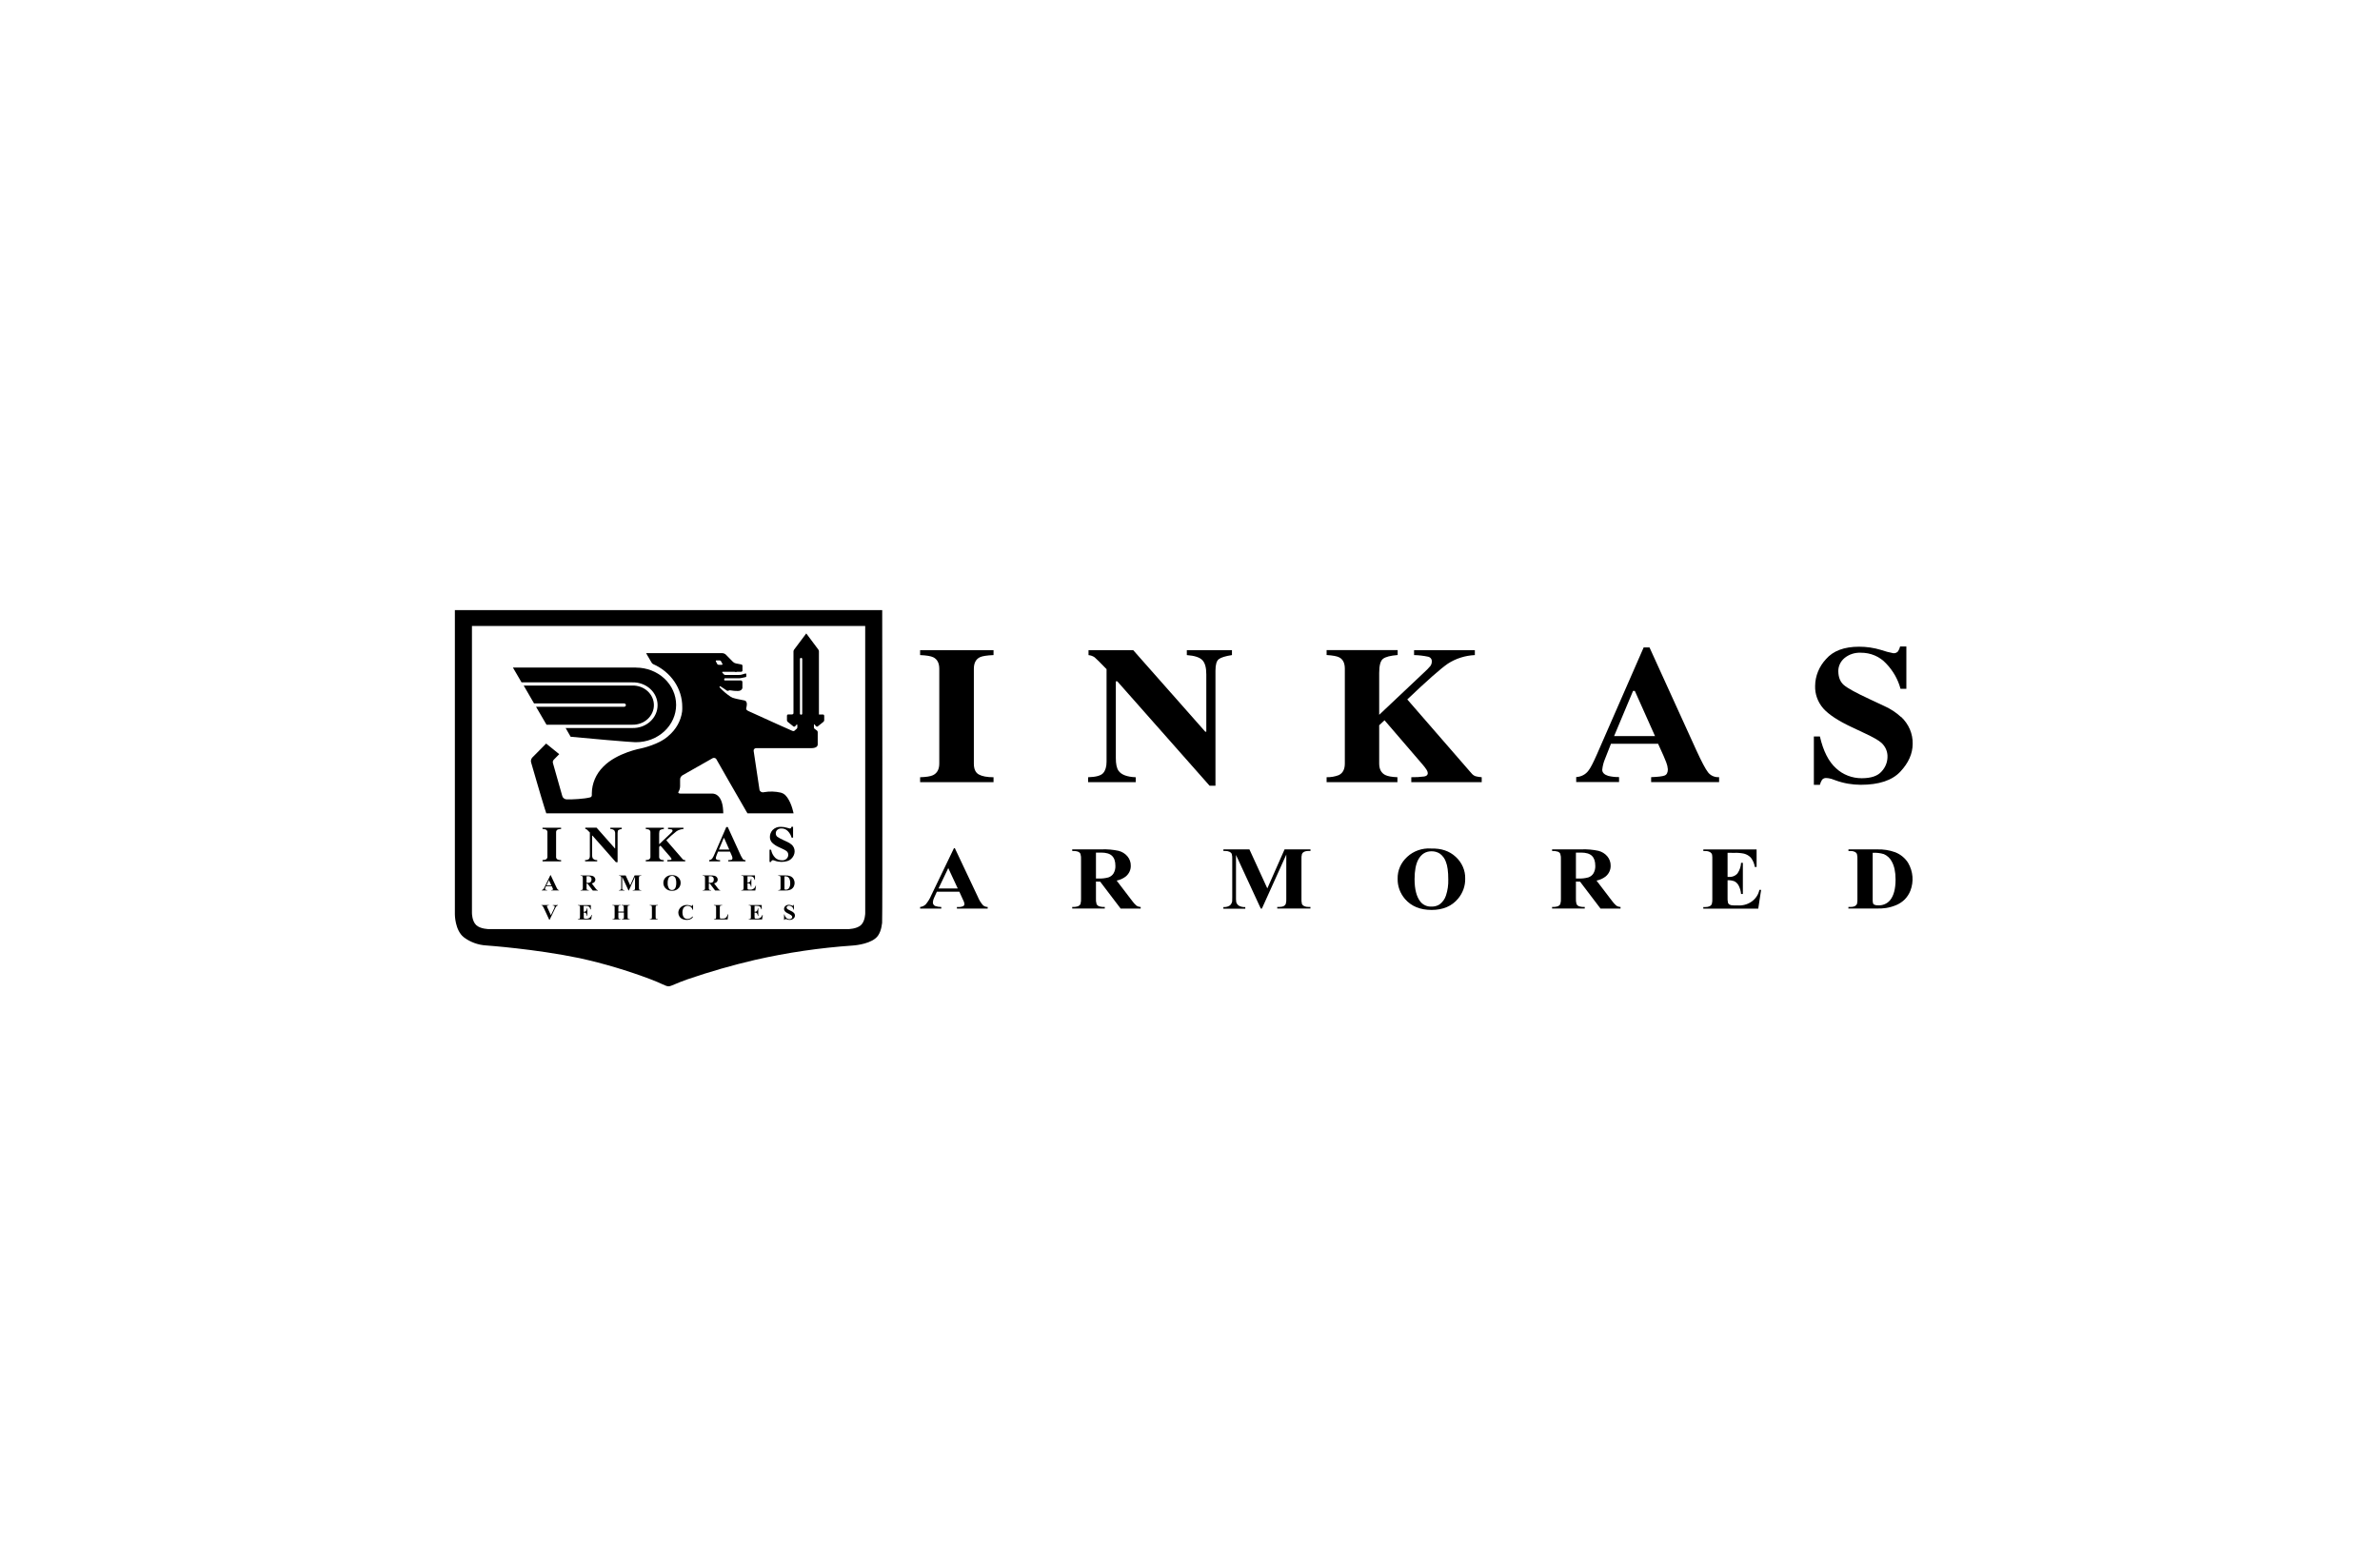 <svg width="316" height="208" viewBox="0 0 316 208" fill="none" xmlns="http://www.w3.org/2000/svg">
<g filter="url(#filter0_d_1366_21701)">
<rect x="9" y="8" width="296" height="188" rx="19.866" fill="white"/>
<g clip-path="url(#clip0_1366_21701)">
<path d="M113.879 119.243C113.879 119.243 113.879 120.309 113.307 120.831C112.735 121.353 111.608 121.361 111.608 121.361H63.931C63.931 121.361 62.801 121.361 62.232 120.831C61.663 120.302 61.663 119.241 61.663 119.241V81.114H113.876L113.879 119.243ZM116.121 79.006H59.395V119.414C59.395 119.414 59.395 121.5 60.574 122.436C61.423 123.084 62.47 123.467 63.566 123.531C63.566 123.531 70.032 123.983 75.954 125.215C79.154 125.921 82.29 126.854 85.337 128.004C86.829 128.558 87.378 128.955 87.758 128.955C88.138 128.955 88.684 128.577 90.295 128.021C93.24 127.01 96.242 126.148 99.287 125.439C103.534 124.476 107.859 123.841 112.218 123.541C112.218 123.541 114.173 123.432 115.205 122.614C115.844 122.133 116.043 121.214 116.121 120.526C116.188 119.915 116.134 79.016 116.134 79.016" fill="black"/>
<path d="M71.035 108.069C71.186 108.066 71.337 108.091 71.478 108.141C71.548 108.181 71.605 108.239 71.641 108.308C71.677 108.377 71.692 108.454 71.682 108.531V111.722C71.692 111.8 71.676 111.879 71.638 111.95C71.6 112.02 71.541 112.079 71.467 112.119C71.33 112.168 71.183 112.191 71.035 112.186V112.364H73.5V112.198C73.328 112.208 73.156 112.176 73.001 112.104C72.941 112.061 72.894 112.004 72.865 111.939C72.836 111.874 72.826 111.803 72.835 111.734V108.531C72.825 108.454 72.84 108.376 72.876 108.306C72.913 108.236 72.971 108.178 73.042 108.139C73.189 108.089 73.344 108.065 73.5 108.069V107.9H71.025L71.035 108.069Z" fill="black"/>
<path d="M80.03 108.068C80.219 108.065 80.403 108.125 80.548 108.239C80.648 108.381 80.694 108.551 80.677 108.72V110.645H80.643L78.21 107.893H76.71V108.061C76.785 108.067 76.857 108.093 76.917 108.136C76.968 108.177 77.1 108.309 77.317 108.533V111.661C77.327 111.797 77.287 111.933 77.204 112.046C77.132 112.1 77.049 112.14 76.96 112.164C76.871 112.188 76.778 112.195 76.686 112.185V112.363H78.292V112.197C78.183 112.207 78.074 112.191 77.972 112.153C77.871 112.114 77.781 112.054 77.71 111.976C77.639 111.844 77.607 111.695 77.62 111.548V108.951H77.669L80.773 112.474H81V108.593C81 108.391 81.036 108.263 81.111 108.205C81.246 108.128 81.398 108.081 81.556 108.068V107.9H80.035L80.03 108.068Z" fill="black"/>
<path d="M89.625 112.053L87.466 109.565C87.895 109.138 88.352 108.736 88.834 108.361C89.102 108.188 89.418 108.088 89.744 108.073V107.904H87.696V108.073C87.855 108.076 88.014 108.094 88.169 108.128C88.207 108.136 88.241 108.157 88.263 108.186C88.286 108.215 88.297 108.251 88.293 108.287C88.294 108.342 88.277 108.395 88.244 108.441C88.182 108.515 88.113 108.585 88.04 108.65L86.517 110.094V108.682C86.517 108.441 86.558 108.275 86.643 108.2C86.793 108.116 86.965 108.072 87.14 108.073V107.904H84.743V108.073C84.89 108.072 85.036 108.099 85.172 108.152C85.238 108.194 85.29 108.251 85.323 108.319C85.356 108.387 85.368 108.461 85.358 108.535V111.725C85.368 111.802 85.355 111.88 85.319 111.95C85.282 112.019 85.225 112.078 85.154 112.118C85.024 112.168 84.884 112.193 84.743 112.19V112.365H87.132V112.199C86.991 112.201 86.851 112.176 86.721 112.125C86.65 112.085 86.593 112.027 86.557 111.958C86.521 111.889 86.507 111.811 86.517 111.735V110.44L86.695 110.274L87.988 111.769C88.038 111.825 88.083 111.886 88.123 111.949C88.144 111.981 88.158 112.017 88.162 112.055C88.162 112.115 88.12 112.154 88.043 112.168C87.897 112.188 87.75 112.196 87.603 112.195V112.365H89.98V112.199C89.909 112.195 89.839 112.184 89.77 112.166C89.715 112.145 89.668 112.11 89.633 112.065" fill="black"/>
<path d="M97.606 112.023C97.45 111.785 97.317 111.534 97.211 111.273L95.63 107.812H95.431L93.859 111.422C93.784 111.615 93.688 111.801 93.572 111.975C93.525 112.038 93.464 112.09 93.393 112.128C93.322 112.165 93.242 112.187 93.161 112.192V112.365H94.606V112.199C94.484 112.202 94.362 112.189 94.244 112.161C94.107 112.117 94.04 112.047 94.04 111.954C94.052 111.827 94.083 111.702 94.133 111.583C94.164 111.506 94.229 111.342 94.335 111.073H95.923L96.104 111.472C96.143 111.559 96.174 111.634 96.197 111.696C96.227 111.774 96.246 111.855 96.251 111.937C96.251 112.05 96.215 112.12 96.142 112.149C95.994 112.187 95.841 112.206 95.687 112.204V112.365H97.981V112.199C97.909 112.205 97.836 112.192 97.77 112.164C97.705 112.135 97.648 112.091 97.606 112.035M94.449 110.801L95.087 109.275H95.147L95.827 110.801H94.449Z" fill="black"/>
<path d="M104.115 110.156C103.952 110.007 103.763 109.884 103.557 109.792L103.04 109.552C102.742 109.426 102.459 109.271 102.196 109.09C102.13 109.03 102.078 108.957 102.045 108.876C102.012 108.795 101.998 108.709 102.005 108.623C102.003 108.54 102.021 108.457 102.056 108.381C102.091 108.305 102.143 108.236 102.209 108.18C102.362 108.053 102.561 107.988 102.765 107.997C102.927 107.996 103.086 108.027 103.233 108.09C103.379 108.152 103.509 108.244 103.614 108.358C103.851 108.602 104.019 108.897 104.103 109.217H104.299V107.773H104.09C104.077 107.832 104.052 107.887 104.017 107.937C103.999 107.96 103.975 107.977 103.947 107.988C103.92 107.999 103.889 108.003 103.859 108C103.72 107.974 103.582 107.937 103.448 107.891C103.209 107.819 102.958 107.782 102.706 107.783C102.497 107.768 102.288 107.797 102.094 107.869C101.9 107.942 101.726 108.055 101.586 108.199C101.354 108.451 101.225 108.77 101.222 109.102C101.212 109.378 101.309 109.649 101.496 109.864C101.764 110.128 102.086 110.341 102.442 110.49L102.895 110.702C103.095 110.785 103.282 110.892 103.453 111.019C103.522 111.082 103.575 111.157 103.611 111.24C103.646 111.323 103.663 111.412 103.66 111.501C103.661 111.603 103.638 111.705 103.594 111.799C103.549 111.893 103.483 111.977 103.4 112.045C103.318 112.114 103.221 112.165 103.115 112.195C103.01 112.226 102.898 112.235 102.789 112.223C102.628 112.222 102.469 112.193 102.321 112.135C102.173 112.078 102.038 111.994 101.925 111.888C101.633 111.587 101.444 111.213 101.379 110.813H101.172V112.444H101.377C101.391 112.385 101.415 112.328 101.449 112.276C101.465 112.254 101.488 112.237 101.514 112.226C101.54 112.216 101.568 112.212 101.597 112.215C101.621 112.212 101.647 112.212 101.671 112.215L101.765 112.235L101.899 112.283C102.037 112.334 102.18 112.373 102.326 112.398C102.467 112.422 102.609 112.434 102.753 112.434C103.366 112.434 103.812 112.287 104.09 111.992C104.349 111.738 104.498 111.403 104.506 111.053C104.51 110.885 104.477 110.719 104.411 110.563C104.344 110.407 104.245 110.265 104.118 110.146" fill="black"/>
<path d="M121.167 84.977C122.002 85.013 122.584 85.107 122.91 85.266C123.444 85.526 123.711 86.038 123.711 86.801V99.371C123.711 100.139 123.432 100.659 122.868 100.928C122.524 101.089 121.955 101.169 121.167 101.195V101.852H130.914V101.195C130.045 101.195 129.391 101.07 128.956 100.827C128.522 100.584 128.302 100.105 128.302 99.383V86.801C128.302 86.028 128.574 85.512 129.119 85.254C129.445 85.105 130.045 85.013 130.914 84.977V84.32H121.167V84.977Z" fill="black"/>
<path d="M156.579 84.977C157.614 85.054 158.294 85.28 158.648 85.656C159.002 86.031 159.165 86.659 159.165 87.535V95.153H159.031L149.462 84.325H143.526V84.982C143.824 85.007 144.107 85.111 144.344 85.28C144.542 85.441 145.068 85.962 145.921 86.844V99.131C145.921 99.796 145.771 100.301 145.471 100.644C145.171 100.984 144.507 101.169 143.472 101.195V101.852H149.793V101.195C148.639 101.152 147.877 100.863 147.507 100.329C147.269 99.997 147.152 99.434 147.152 98.645V88.459H147.344L159.605 102.326H160.381V87.042C160.381 86.252 160.528 85.745 160.823 85.519C161.118 85.292 161.701 85.112 162.571 84.977V84.32H156.579V84.977Z" fill="black"/>
<path d="M194.356 100.656L185.85 90.865C188.491 88.351 190.286 86.769 191.234 86.117C192.291 85.432 193.534 85.036 194.821 84.977V84.32H186.75V84.977C187.377 84.99 188.002 85.062 188.614 85.193C188.764 85.226 188.895 85.308 188.985 85.424C189.075 85.54 189.117 85.681 189.103 85.824C189.11 86.036 189.046 86.246 188.919 86.423C188.672 86.718 188.402 86.995 188.11 87.253L182.12 92.905V87.34C182.12 86.356 182.288 85.735 182.625 85.475C182.961 85.212 183.61 85.046 184.572 84.969V84.312H175.138V84.969C175.957 85.019 176.518 85.124 176.821 85.285C177.313 85.544 177.558 86.047 177.558 86.793V99.371C177.558 100.129 177.3 100.646 176.751 100.916C176.24 101.112 175.69 101.206 175.138 101.192V101.852H184.541V101.192C183.765 101.161 183.248 101.062 182.927 100.901C182.379 100.624 182.12 100.114 182.12 99.371V94.294L182.829 93.632L187.893 99.522C188.09 99.743 188.267 99.978 188.423 100.225C188.507 100.354 188.558 100.499 188.573 100.649C188.573 100.889 188.418 101.034 188.11 101.094C187.538 101.169 186.96 101.202 186.382 101.192V101.852H195.732V101.192C195.452 101.176 195.176 101.132 194.907 101.06C194.69 100.979 194.503 100.841 194.369 100.663" fill="black"/>
<path d="M225.781 100.542C225.436 100.101 224.915 99.116 224.216 97.588L218.009 83.961H217.234L211.027 98.158C210.537 99.281 210.161 100.003 209.899 100.323C209.717 100.571 209.476 100.777 209.195 100.924C208.913 101.071 208.6 101.156 208.277 101.173V101.83H213.967V101.173C213.485 101.182 213.004 101.13 212.537 101.019C212.004 100.85 211.735 100.581 211.735 100.208C211.782 99.713 211.906 99.227 212.102 98.764C212.221 98.451 212.485 97.782 212.894 96.75H219.15L219.861 98.321C220.014 98.668 220.135 98.964 220.228 99.209C220.348 99.506 220.421 99.817 220.446 100.133C220.446 100.578 220.303 100.855 220.016 100.968C219.729 101.081 219.134 101.149 218.227 101.185V101.842H227.25V101.185C226.966 101.205 226.682 101.156 226.424 101.044C226.167 100.931 225.945 100.758 225.781 100.542ZM213.31 95.73L215.827 89.729H216.059L218.741 95.73H213.31Z" fill="black"/>
<path d="M251.403 93.197C250.762 92.606 250.02 92.118 249.207 91.753L247.151 90.79C245.427 89.988 244.32 89.38 243.83 88.966C243.341 88.553 243.09 87.94 243.078 87.128C243.072 86.801 243.141 86.477 243.28 86.177C243.419 85.877 243.624 85.607 243.882 85.386C244.178 85.138 244.523 84.946 244.899 84.822C245.274 84.698 245.672 84.645 246.07 84.664C246.706 84.659 247.335 84.783 247.913 85.028C248.491 85.274 249.004 85.634 249.417 86.084C250.344 87.044 251.003 88.2 251.338 89.453H252.114V83.834H251.284C251.229 84.064 251.134 84.285 251.002 84.486C250.928 84.573 250.831 84.64 250.721 84.682C250.611 84.724 250.492 84.74 250.374 84.727C249.825 84.624 249.286 84.48 248.762 84.298C247.818 84.01 246.831 83.863 245.837 83.865C243.856 83.865 242.391 84.415 241.441 85.513C240.524 86.501 240.014 87.758 240 89.063C239.963 90.153 240.349 91.219 241.086 92.066C241.811 92.876 243.054 93.695 244.816 94.522L246.592 95.36C247.694 95.875 248.427 96.293 248.791 96.616C249.063 96.862 249.276 97.158 249.417 97.486C249.557 97.813 249.623 98.165 249.608 98.517C249.598 99.217 249.323 99.892 248.832 100.423C248.315 101.026 247.432 101.327 246.184 101.327C245.551 101.328 244.925 101.212 244.341 100.985C243.758 100.759 243.228 100.427 242.783 100.009C241.795 99.13 241.079 97.721 240.634 95.783H239.832V102.203H240.634C240.691 101.97 240.786 101.746 240.916 101.539C240.983 101.454 241.072 101.388 241.176 101.345C241.279 101.303 241.393 101.287 241.505 101.299C241.604 101.301 241.703 101.312 241.8 101.33C241.914 101.351 242.036 101.378 242.162 101.412L242.695 101.602C243.238 101.803 243.801 101.953 244.376 102.052C244.931 102.148 245.493 102.197 246.057 102.198C248.471 102.198 250.223 101.618 251.312 100.456C252.402 99.295 252.949 98.061 252.952 96.756C252.966 96.096 252.838 95.44 252.576 94.827C252.313 94.215 251.921 93.657 251.424 93.187" fill="black"/>
<path d="M96.887 87.016C96.887 87.064 96.867 87.109 96.831 87.142C96.796 87.176 96.747 87.195 96.696 87.195C96.645 87.195 96.596 87.176 96.56 87.142C96.523 87.109 96.503 87.064 96.502 87.016C96.503 86.969 96.523 86.923 96.56 86.889C96.596 86.856 96.645 86.837 96.696 86.836C96.747 86.837 96.796 86.856 96.832 86.89C96.867 86.923 96.887 86.969 96.887 87.016Z" fill="black"/>
<path d="M82.937 89.021H68.532L69.908 91.396H81.836C81.869 91.392 81.903 91.396 81.935 91.406C81.967 91.415 81.996 91.431 82.022 91.452C82.046 91.473 82.067 91.499 82.08 91.527C82.094 91.556 82.101 91.587 82.101 91.618C82.101 91.65 82.094 91.681 82.08 91.709C82.067 91.738 82.046 91.763 82.022 91.784C81.996 91.805 81.967 91.821 81.935 91.831C81.903 91.841 81.869 91.844 81.836 91.841H70.172L71.561 94.221H82.94C83.314 94.231 83.687 94.172 84.036 94.046C84.385 93.92 84.703 93.73 84.971 93.488C85.24 93.245 85.454 92.955 85.6 92.634C85.745 92.314 85.821 91.969 85.821 91.621C85.821 91.272 85.745 90.928 85.6 90.607C85.454 90.286 85.24 89.996 84.971 89.754C84.703 89.511 84.385 89.321 84.036 89.195C83.687 89.07 83.314 89.01 82.94 89.021" fill="black"/>
<path d="M83.446 86.633H82.719H82.696H67.101L68.247 88.599H82.502H82.96C83.395 88.587 83.829 88.657 84.235 88.804C84.641 88.952 85.011 89.173 85.323 89.456C85.636 89.738 85.884 90.076 86.053 90.449C86.223 90.823 86.31 91.224 86.31 91.629C86.31 92.035 86.223 92.436 86.053 92.809C85.884 93.183 85.636 93.521 85.323 93.803C85.011 94.086 84.641 94.307 84.235 94.454C83.829 94.602 83.395 94.671 82.96 94.66H74.1L74.769 95.822H74.793C82.944 96.585 83.449 96.544 83.449 96.544C84.86 96.544 86.214 96.022 87.212 95.094C88.21 94.165 88.771 92.906 88.771 91.592C88.771 90.279 88.21 89.019 87.212 88.091C86.214 87.162 84.86 86.64 83.449 86.64" fill="black"/>
<path d="M108.434 93.05C108.434 92.858 108.271 92.867 108.271 92.867H107.77H107.731V84.489C107.735 84.403 107.707 84.318 107.653 84.248L106.497 82.698L106.05 82.102L105.416 82.946L104.439 84.248C104.387 84.315 104.358 84.394 104.353 84.477V92.658C104.356 92.684 104.353 92.71 104.344 92.734C104.336 92.759 104.321 92.781 104.302 92.8C104.283 92.819 104.259 92.834 104.233 92.843C104.207 92.853 104.179 92.857 104.152 92.855H103.65C103.65 92.855 103.487 92.855 103.487 93.04V93.644C103.491 93.689 103.505 93.731 103.527 93.77C103.55 93.809 103.581 93.843 103.619 93.871L104.351 94.455C104.351 94.455 104.498 94.58 104.669 94.32C104.84 94.061 104.863 94.272 104.863 94.272V94.566C104.868 94.601 104.863 94.636 104.849 94.669C104.835 94.702 104.812 94.731 104.783 94.754C104.687 94.838 104.524 94.973 104.462 95.038C104.4 95.103 104.203 95.038 104.203 95.038L102.046 94.078C102.046 94.078 98.633 92.542 98.335 92.393C98.038 92.244 98.077 92.112 98.077 92.044C98.118 91.885 98.139 91.751 98.139 91.751C98.209 91.363 98.118 91.171 98.007 91.077C97.961 91.041 97.907 91.015 97.849 91.002C97.756 90.976 96.988 90.829 96.91 90.812C96.693 90.767 96.479 90.71 96.269 90.641C96.168 90.601 96.073 90.55 95.984 90.49C95.473 90.151 95.007 89.756 94.598 89.313C94.598 89.313 94.487 89.2 94.554 89.135C94.57 89.122 94.59 89.115 94.611 89.115C94.632 89.115 94.652 89.122 94.668 89.135C94.689 89.135 94.725 89.176 94.761 89.198C94.903 89.287 95.278 89.522 95.418 89.635C95.452 89.667 95.492 89.691 95.537 89.707C95.581 89.724 95.629 89.731 95.677 89.729C95.706 89.719 95.733 89.703 95.757 89.684C95.793 89.665 95.834 89.654 95.875 89.65C95.916 89.647 95.958 89.651 95.997 89.662C96.311 89.72 96.631 89.746 96.952 89.741C97.438 89.741 97.546 89.46 97.572 89.349C97.572 89.32 97.572 89.21 97.572 89.21V88.579C97.576 88.547 97.572 88.514 97.56 88.483C97.548 88.453 97.529 88.425 97.505 88.401C97.48 88.378 97.45 88.361 97.417 88.35C97.384 88.339 97.349 88.335 97.314 88.339H95.245C95.245 88.339 95.126 88.353 95.149 88.199C95.172 88.045 95.265 88.057 95.265 88.057H97.091C97.215 88.057 97.338 88.043 97.459 88.016L98.009 87.898C98.031 87.891 98.05 87.879 98.064 87.861C98.078 87.844 98.086 87.823 98.087 87.802V87.525C98.09 87.51 98.088 87.495 98.083 87.481C98.078 87.467 98.069 87.454 98.057 87.445C98.045 87.434 98.031 87.427 98.015 87.424C98 87.42 97.984 87.42 97.968 87.424L97.451 87.576C97.338 87.603 97.221 87.616 97.104 87.614H95.307C95.271 87.618 95.235 87.614 95.202 87.602C95.168 87.59 95.139 87.57 95.115 87.544L94.906 87.304C94.906 87.304 94.815 87.2 94.968 87.2H97.389C97.439 87.2 97.488 87.182 97.524 87.148C97.56 87.115 97.58 87.07 97.58 87.022V86.397C97.58 86.356 97.565 86.316 97.537 86.284C97.51 86.251 97.471 86.229 97.427 86.221L96.706 86.082C96.548 86.051 96.405 85.972 96.3 85.858L95.392 84.934C95.326 84.867 95.246 84.814 95.157 84.778C95.068 84.741 94.972 84.721 94.875 84.72H84.789L84.954 85.016C85.06 85.196 85.472 85.908 85.528 85.997C85.574 86.074 85.644 86.137 85.728 86.178C86.882 86.687 87.858 87.49 88.541 88.494C89.224 89.499 89.586 90.663 89.586 91.852C89.586 91.953 89.586 92.051 89.586 92.15C89.588 92.255 89.582 92.359 89.568 92.463C89.403 93.709 88.76 94.858 87.758 95.699C86.519 96.862 84.137 97.362 84.137 97.362C84.137 97.362 80.915 97.932 79.097 99.795C78.13 100.758 77.589 102.024 77.578 103.342C77.578 103.563 77.63 103.796 77.34 103.873C76.616 104.068 75.013 104.16 74.211 104.136C74.069 104.122 73.936 104.065 73.832 103.974C73.728 103.882 73.659 103.762 73.637 103.63C73.306 102.461 72.491 99.585 72.421 99.335C72.393 99.252 72.389 99.164 72.409 99.079C72.43 98.995 72.476 98.917 72.54 98.854L73.252 98.132L71.514 96.724L69.677 98.577C69.587 98.675 69.526 98.793 69.502 98.92C69.477 99.047 69.49 99.178 69.538 99.299C69.654 99.696 70.813 103.727 71.317 105.327C71.361 105.466 71.439 105.702 71.532 105.986H95.033C95.033 105.779 95.017 105.63 95.015 105.599C94.885 103.221 93.558 103.37 93.558 103.37H89.374C89.051 103.37 89.022 103.231 89.077 103.149C89.218 102.92 89.295 102.66 89.299 102.396C89.299 102.396 89.299 102.035 89.299 101.513C89.295 101.401 89.321 101.29 89.376 101.19C89.43 101.09 89.51 101.004 89.609 100.94L93.553 98.705C93.6 98.67 93.656 98.645 93.715 98.634C93.774 98.623 93.835 98.625 93.893 98.641C93.951 98.656 94.004 98.684 94.048 98.722C94.092 98.761 94.125 98.808 94.146 98.861C94.353 99.222 97.275 104.355 98.058 105.673L98.245 105.986H104.366C104.333 105.844 104.307 105.745 104.299 105.714C104.022 104.53 103.523 103.804 103.234 103.536C103.08 103.402 102.895 103.302 102.693 103.245C101.953 103.07 101.18 103.047 100.43 103.18C100.37 103.199 100.306 103.205 100.243 103.199C100.18 103.193 100.119 103.175 100.064 103.146C100.009 103.117 99.961 103.078 99.922 103.031C99.885 102.984 99.857 102.93 99.843 102.872C99.843 102.872 99.134 98.103 99.067 97.713C99.056 97.665 99.057 97.615 99.071 97.568C99.084 97.52 99.109 97.476 99.144 97.439C99.179 97.402 99.223 97.373 99.272 97.355C99.321 97.337 99.374 97.329 99.427 97.333H106.707C107.281 97.333 107.571 97.143 107.571 96.833V95.271C107.579 95.207 107.568 95.142 107.537 95.084C107.507 95.026 107.459 94.977 107.4 94.944L107.216 94.809L107.149 94.761C107.124 94.742 107.103 94.719 107.089 94.691C107.075 94.664 107.068 94.635 107.069 94.604V94.234C107.069 94.15 107.146 94.126 107.252 94.311C107.405 94.58 107.571 94.446 107.571 94.446L108.302 93.861C108.34 93.834 108.371 93.8 108.394 93.761C108.417 93.722 108.43 93.679 108.434 93.635C108.434 93.531 108.434 93.228 108.434 93.028M94.226 86.161L94.047 85.8C94.04 85.788 94.036 85.774 94.036 85.759C94.036 85.745 94.041 85.731 94.049 85.719C94.058 85.707 94.069 85.698 94.083 85.692C94.097 85.685 94.112 85.683 94.127 85.684H94.546C94.587 85.686 94.625 85.698 94.659 85.719C94.692 85.74 94.718 85.769 94.735 85.802L94.919 86.144C94.926 86.157 94.93 86.172 94.929 86.187C94.928 86.202 94.923 86.216 94.914 86.228C94.906 86.241 94.894 86.251 94.879 86.258C94.865 86.264 94.849 86.268 94.834 86.267H94.42C94.38 86.267 94.341 86.257 94.306 86.238C94.272 86.219 94.244 86.191 94.226 86.159M105.515 92.732C105.517 92.752 105.516 92.773 105.509 92.792C105.503 92.811 105.492 92.829 105.478 92.844C105.464 92.86 105.446 92.872 105.426 92.88C105.406 92.888 105.385 92.893 105.363 92.893C105.342 92.893 105.32 92.888 105.3 92.88C105.281 92.872 105.263 92.86 105.249 92.844C105.234 92.829 105.224 92.811 105.217 92.792C105.211 92.773 105.209 92.752 105.212 92.732V85.514C105.209 85.494 105.211 85.473 105.217 85.454C105.224 85.435 105.234 85.417 105.249 85.401C105.263 85.386 105.281 85.374 105.3 85.366C105.32 85.358 105.342 85.353 105.363 85.353C105.385 85.353 105.406 85.358 105.426 85.366C105.446 85.374 105.464 85.386 105.478 85.401C105.492 85.417 105.503 85.435 105.509 85.454C105.516 85.473 105.517 85.494 105.515 85.514V92.732Z" fill="black"/>
<path d="M72.256 115.66H71.496L71.405 115.855C71.38 115.906 71.365 115.96 71.361 116.016C71.36 116.041 71.366 116.066 71.379 116.088C71.391 116.11 71.411 116.129 71.434 116.141C71.502 116.164 71.574 116.175 71.646 116.175V116.23H70.929V116.175C71.002 116.166 71.07 116.135 71.121 116.086C71.198 115.995 71.259 115.893 71.304 115.785L72.08 114.188H72.111L72.887 115.829C72.93 115.936 72.992 116.035 73.071 116.122C73.114 116.156 73.168 116.174 73.223 116.175V116.23H72.189V116.175H72.207C72.268 116.18 72.329 116.169 72.383 116.144C72.394 116.136 72.403 116.126 72.409 116.114C72.415 116.102 72.417 116.089 72.416 116.076C72.419 116.058 72.419 116.039 72.416 116.021C72.416 116.021 72.398 115.975 72.367 115.91L72.256 115.66ZM72.202 115.552L71.881 114.861L71.553 115.552H72.202Z" fill="black"/>
<path d="M76.877 115.322V115.883C76.872 115.952 76.88 116.021 76.9 116.087C76.916 116.118 76.942 116.142 76.975 116.155C77.04 116.175 77.109 116.183 77.177 116.179V116.234H76.086V116.179C76.154 116.184 76.223 116.175 76.287 116.152C76.319 116.139 76.346 116.116 76.362 116.087C76.381 116.021 76.388 115.952 76.383 115.883V114.584C76.388 114.515 76.381 114.446 76.362 114.379C76.347 114.349 76.32 114.326 76.287 114.312C76.223 114.292 76.154 114.284 76.086 114.29V114.237H77.084C77.27 114.232 77.456 114.25 77.638 114.29C77.755 114.319 77.859 114.385 77.932 114.475C78.01 114.564 78.052 114.676 78.049 114.79C78.051 114.86 78.037 114.928 78.007 114.992C77.977 115.055 77.932 115.111 77.876 115.156C77.788 115.226 77.683 115.273 77.57 115.293L78.088 115.972C78.129 116.031 78.178 116.086 78.232 116.136C78.275 116.167 78.328 116.184 78.382 116.186V116.241H77.705L77.012 115.329L76.877 115.322ZM76.877 114.338V115.216H76.968C77.08 115.221 77.192 115.208 77.299 115.178C77.371 115.154 77.432 115.106 77.469 115.043C77.516 114.965 77.539 114.875 77.534 114.786C77.544 114.724 77.539 114.661 77.518 114.602C77.497 114.543 77.462 114.49 77.414 114.446C77.367 114.402 77.309 114.37 77.245 114.351C77.181 114.332 77.114 114.328 77.048 114.338H76.877Z" fill="black"/>
<path d="M82.676 115.549L83.258 114.23H84.135V114.288H84.065C84.012 114.287 83.96 114.298 83.912 114.319C83.884 114.336 83.863 114.361 83.85 114.389C83.833 114.45 83.827 114.512 83.832 114.575V115.896C83.827 115.959 83.833 116.024 83.85 116.086C83.864 116.115 83.889 116.139 83.92 116.153C83.965 116.174 84.015 116.184 84.065 116.182H84.135V116.237H83.012V116.182H83.082C83.135 116.184 83.188 116.174 83.235 116.151C83.263 116.135 83.285 116.11 83.297 116.081C83.314 116.02 83.32 115.958 83.315 115.896V114.411L82.49 116.237H82.451L81.613 114.423V115.833C81.608 115.894 81.608 115.955 81.613 116.016C81.627 116.065 81.659 116.108 81.704 116.136C81.768 116.172 81.843 116.188 81.918 116.182V116.237H81.184V116.182H81.204C81.251 116.185 81.297 116.177 81.339 116.16C81.375 116.148 81.407 116.128 81.432 116.1C81.456 116.068 81.473 116.031 81.481 115.992C81.481 115.992 81.481 115.932 81.481 115.84V114.575C81.485 114.511 81.48 114.447 81.466 114.384C81.449 114.356 81.424 114.332 81.393 114.317C81.352 114.298 81.305 114.288 81.259 114.288H81.192V114.235H82.071L82.676 115.549Z" fill="black"/>
<path d="M88.213 114.199C88.363 114.187 88.514 114.205 88.656 114.252C88.798 114.298 88.928 114.372 89.037 114.469C89.146 114.565 89.232 114.682 89.29 114.812C89.347 114.942 89.374 115.081 89.369 115.221C89.373 115.463 89.289 115.699 89.131 115.89C89.026 116.017 88.889 116.118 88.733 116.185C88.577 116.253 88.405 116.283 88.234 116.275C88.063 116.284 87.893 116.255 87.737 116.192C87.581 116.128 87.442 116.032 87.333 115.91C87.164 115.715 87.072 115.472 87.075 115.221C87.072 115.083 87.099 114.946 87.156 114.818C87.212 114.69 87.296 114.574 87.403 114.478C87.508 114.381 87.633 114.306 87.772 114.258C87.91 114.209 88.058 114.189 88.205 114.199M88.223 114.293C88.127 114.292 88.033 114.319 87.953 114.369C87.873 114.42 87.811 114.491 87.776 114.574C87.679 114.783 87.636 115.009 87.649 115.236C87.628 115.501 87.695 115.766 87.843 115.994C87.886 116.049 87.943 116.094 88.008 116.124C88.075 116.153 88.147 116.167 88.221 116.165C88.318 116.168 88.414 116.142 88.495 116.09C88.599 116.013 88.674 115.908 88.712 115.789C88.769 115.614 88.796 115.431 88.79 115.248C88.8 115.047 88.772 114.846 88.709 114.654C88.674 114.544 88.603 114.446 88.508 114.374C88.43 114.321 88.338 114.29 88.241 114.285" fill="black"/>
<path d="M93.111 115.322V115.883C93.106 115.951 93.114 116.021 93.135 116.087C93.15 116.117 93.177 116.141 93.21 116.154C93.274 116.175 93.343 116.183 93.411 116.179V116.234H92.31V116.179C92.378 116.184 92.447 116.175 92.511 116.152C92.543 116.138 92.569 116.116 92.586 116.087C92.606 116.021 92.613 115.951 92.607 115.883V114.583C92.613 114.514 92.606 114.445 92.586 114.379C92.57 114.349 92.544 114.325 92.511 114.311C92.447 114.29 92.378 114.281 92.31 114.285V114.232H93.31C93.502 114.225 93.695 114.242 93.882 114.282C93.999 114.313 94.103 114.378 94.177 114.468C94.252 114.558 94.293 114.669 94.291 114.783C94.292 114.852 94.277 114.92 94.248 114.983C94.218 115.046 94.175 115.103 94.12 115.149C94.031 115.218 93.925 115.265 93.812 115.286L94.329 115.964C94.371 116.024 94.419 116.079 94.474 116.128C94.517 116.159 94.57 116.177 94.624 116.179V116.234H93.947L93.254 115.322H93.111ZM93.111 114.338V115.216H93.202C93.314 115.221 93.426 115.208 93.533 115.178C93.606 115.153 93.668 115.105 93.706 115.043C93.751 114.964 93.772 114.875 93.768 114.785C93.778 114.724 93.773 114.661 93.752 114.602C93.731 114.543 93.696 114.489 93.648 114.446C93.601 114.402 93.543 114.369 93.479 114.351C93.415 114.332 93.348 114.327 93.282 114.338H93.111Z" fill="black"/>
<path d="M98.245 114.349V115.162H98.289C98.345 115.167 98.402 115.159 98.454 115.138C98.506 115.117 98.551 115.085 98.587 115.044C98.655 114.937 98.695 114.815 98.703 114.691H98.762V115.735H98.703C98.696 115.637 98.668 115.542 98.623 115.453C98.593 115.392 98.543 115.34 98.481 115.307C98.406 115.278 98.326 115.265 98.245 115.268V115.833C98.241 115.901 98.246 115.969 98.261 116.036C98.271 116.061 98.291 116.083 98.317 116.096C98.358 116.114 98.404 116.123 98.449 116.12H98.579C98.751 116.134 98.923 116.088 99.061 115.991C99.199 115.893 99.293 115.751 99.324 115.593H99.383L99.285 116.231H97.425V116.175H97.498C97.55 116.178 97.602 116.167 97.648 116.144C97.677 116.129 97.699 116.104 97.71 116.074C97.727 116.014 97.733 115.951 97.728 115.889V114.57C97.733 114.515 97.733 114.459 97.728 114.404C97.72 114.372 97.698 114.343 97.668 114.325C97.621 114.294 97.564 114.278 97.505 114.281H97.433V114.229H99.243V114.82H99.181C99.165 114.708 99.121 114.601 99.052 114.508C98.99 114.441 98.908 114.393 98.817 114.37C98.707 114.347 98.595 114.338 98.483 114.344L98.245 114.349Z" fill="black"/>
<path d="M102.333 116.234V116.178H102.406C102.455 116.181 102.504 116.172 102.548 116.152C102.581 116.134 102.607 116.108 102.623 116.077C102.636 116.016 102.641 115.954 102.636 115.892V114.573C102.64 114.509 102.635 114.444 102.621 114.381C102.604 114.352 102.579 114.329 102.548 114.313C102.504 114.292 102.455 114.282 102.406 114.284H102.333V114.232H103.298C103.51 114.224 103.721 114.257 103.919 114.328C104.103 114.401 104.256 114.529 104.353 114.691C104.437 114.833 104.487 114.99 104.5 115.152C104.513 115.313 104.488 115.475 104.428 115.627C104.387 115.736 104.323 115.836 104.24 115.921C104.166 115.997 104.078 116.059 103.981 116.106C103.864 116.159 103.739 116.196 103.611 116.217C103.51 116.231 103.408 116.236 103.306 116.234H102.333ZM103.156 114.345V115.906C103.149 115.957 103.149 116.009 103.156 116.06C103.166 116.078 103.181 116.092 103.2 116.101C103.238 116.119 103.281 116.127 103.324 116.125C103.401 116.129 103.477 116.116 103.548 116.086C103.618 116.057 103.679 116.013 103.727 115.957C103.873 115.747 103.941 115.498 103.919 115.249C103.928 115.037 103.884 114.826 103.79 114.633C103.735 114.528 103.644 114.444 103.531 114.393C103.409 114.358 103.281 114.343 103.153 114.349" fill="black"/>
<path d="M126.375 116.395H123.391L123.036 117.172C122.935 117.369 122.875 117.584 122.86 117.802C122.855 117.899 122.88 117.996 122.93 118.081C122.981 118.166 123.056 118.236 123.148 118.283C123.413 118.375 123.694 118.422 123.978 118.423V118.637H121.167V118.423C121.451 118.39 121.715 118.267 121.914 118.074C122.217 117.714 122.461 117.314 122.638 116.888L125.659 110.617H125.778L128.824 117.061C128.99 117.482 129.232 117.873 129.541 118.216C129.709 118.345 129.92 118.418 130.138 118.423V118.637H126.052V118.423H126.22C126.458 118.443 126.698 118.398 126.91 118.296C126.956 118.265 126.992 118.225 127.016 118.178C127.04 118.132 127.051 118.08 127.048 118.028C127.046 117.956 127.034 117.884 127.011 117.814C127.011 117.781 126.939 117.636 126.823 117.381L126.375 116.395ZM126.163 115.964L124.904 113.257L123.61 115.964H126.163Z" fill="black"/>
<path d="M144.514 115.05V117.251C144.494 117.522 144.523 117.794 144.6 118.055C144.662 118.172 144.766 118.265 144.895 118.317C145.148 118.4 145.418 118.434 145.686 118.416V118.63H141.362V118.416C141.631 118.434 141.902 118.4 142.156 118.315C142.282 118.26 142.386 118.168 142.451 118.053C142.525 117.792 142.553 117.521 142.533 117.251V112.15C142.553 111.881 142.525 111.61 142.451 111.349C142.387 111.231 142.282 111.138 142.153 111.084C141.899 111.002 141.63 110.969 141.362 110.986V110.771H145.288C146.041 110.745 146.795 110.811 147.53 110.969C147.988 111.09 148.393 111.343 148.689 111.691C148.988 112.045 149.146 112.484 149.136 112.935C149.145 113.207 149.089 113.477 148.973 113.726C148.857 113.976 148.683 114.199 148.464 114.378C148.116 114.647 147.703 114.832 147.261 114.917L149.294 117.579C149.457 117.812 149.647 118.027 149.86 118.221C150.031 118.343 150.238 118.412 150.452 118.419V118.633H147.791L145.068 115.052L144.514 115.05ZM144.514 111.2V114.643H144.879C145.316 114.66 145.753 114.61 146.172 114.494C146.458 114.396 146.698 114.208 146.85 113.962C147.027 113.653 147.111 113.306 147.095 112.956C147.095 112.356 146.945 111.914 146.643 111.628C146.343 111.342 145.867 111.2 145.189 111.2H144.514Z" fill="black"/>
<path d="M167.266 115.956L169.557 110.773H172.997V110.988H172.723C172.515 110.978 172.309 111.02 172.125 111.11C172.008 111.171 171.917 111.267 171.866 111.382C171.806 111.618 171.783 111.862 171.799 112.104V117.287C171.783 117.54 171.806 117.793 171.866 118.04C171.927 118.154 172.026 118.246 172.148 118.303C172.323 118.386 172.519 118.425 172.715 118.416H172.989V118.63H168.585V118.416H168.859C169.067 118.424 169.273 118.383 169.459 118.295C169.576 118.232 169.667 118.133 169.717 118.016C169.779 117.78 169.802 117.537 169.785 117.294V111.464L166.547 118.632H166.397L163.107 111.515V117.049C163.098 117.29 163.109 117.531 163.138 117.771C163.188 117.966 163.313 118.137 163.49 118.252C163.747 118.392 164.044 118.456 164.341 118.435V118.649H161.431V118.435H161.519C161.696 118.44 161.872 118.411 162.036 118.351C162.181 118.303 162.308 118.22 162.406 118.11C162.502 117.984 162.567 117.841 162.598 117.689C162.598 117.646 162.61 117.448 162.61 117.097V112.106C162.627 111.857 162.604 111.606 162.543 111.363C162.482 111.249 162.383 111.157 162.261 111.101C162.086 111.018 161.891 110.979 161.695 110.988H161.436V110.773H164.889L167.266 115.956Z" fill="black"/>
<path d="M188.997 110.664C190.344 110.618 191.437 110.983 192.277 111.761C192.691 112.14 193.017 112.594 193.235 113.096C193.452 113.597 193.555 114.135 193.539 114.675C193.556 115.626 193.225 116.555 192.6 117.308C191.767 118.312 190.594 118.814 189.08 118.814C187.566 118.814 186.391 118.333 185.553 117.37C184.895 116.607 184.547 115.653 184.57 114.675C184.554 114.133 184.66 113.593 184.88 113.091C185.101 112.588 185.431 112.134 185.85 111.756C186.26 111.375 186.753 111.08 187.296 110.89C187.839 110.701 188.419 110.621 188.997 110.657M189.072 111.027C188.298 111.027 187.71 111.395 187.309 112.129C186.983 112.734 186.819 113.6 186.817 114.726C186.817 116.068 187.076 117.057 187.578 117.7C187.745 117.917 187.969 118.093 188.227 118.21C188.486 118.327 188.772 118.382 189.06 118.371C189.441 118.384 189.817 118.283 190.133 118.083C190.54 117.777 190.838 117.363 190.986 116.896C191.211 116.209 191.314 115.492 191.291 114.774C191.291 113.734 191.188 112.955 190.978 112.44C190.837 112.01 190.56 111.63 190.185 111.347C189.86 111.134 189.47 111.022 189.072 111.027Z" fill="black"/>
<path d="M208.241 115.05V117.251C208.222 117.522 208.25 117.793 208.324 118.055C208.388 118.172 208.493 118.265 208.622 118.317C208.875 118.401 209.145 118.434 209.413 118.416V118.63H205.076V118.416C205.345 118.434 205.616 118.4 205.87 118.315C205.996 118.261 206.099 118.168 206.162 118.053C206.239 117.792 206.268 117.521 206.247 117.251V112.15C206.268 111.881 206.239 111.61 206.162 111.349C206.1 111.231 205.996 111.137 205.867 111.084C205.613 111.003 205.344 110.969 205.076 110.986V110.771H209.002C209.755 110.745 210.509 110.811 211.244 110.969C211.702 111.09 212.108 111.343 212.403 111.691C212.701 112.045 212.859 112.484 212.85 112.935C212.858 113.206 212.802 113.477 212.686 113.726C212.57 113.976 212.396 114.198 212.178 114.378C211.83 114.647 211.417 114.832 210.975 114.917L213.005 117.579C213.17 117.811 213.36 118.027 213.574 118.221C213.744 118.342 213.95 118.411 214.164 118.419V118.633H211.505L208.782 115.052L208.241 115.05ZM208.241 111.2V114.643H208.596C209.033 114.66 209.47 114.61 209.889 114.494C210.175 114.396 210.415 114.208 210.566 113.962C210.743 113.653 210.828 113.306 210.812 112.956C210.812 112.357 210.66 111.914 210.36 111.628C210.06 111.342 209.584 111.2 208.906 111.2H208.241Z" fill="black"/>
<path d="M228.375 111.228V114.429H228.543C228.765 114.445 228.988 114.41 229.191 114.326C229.394 114.242 229.572 114.112 229.707 113.947C229.985 113.529 230.143 113.052 230.167 112.561H230.405V116.695H230.167C230.136 116.313 230.03 115.94 229.854 115.593C229.737 115.352 229.542 115.151 229.296 115.018C229.005 114.905 228.69 114.854 228.375 114.869V117.083C228.359 117.349 228.378 117.615 228.432 117.877C228.475 117.978 228.553 118.063 228.654 118.117C228.815 118.19 228.993 118.222 229.172 118.211H229.676C230.352 118.268 231.027 118.088 231.568 117.706C232.108 117.324 232.476 116.768 232.598 116.147H232.829L232.448 118.644H225.153V118.43H225.435C225.639 118.438 225.842 118.397 226.024 118.31C226.143 118.248 226.235 118.149 226.283 118.031C226.344 117.795 226.366 117.551 226.35 117.309V112.123C226.359 111.905 226.348 111.686 226.319 111.469C226.282 111.344 226.2 111.235 226.086 111.161C225.895 111.043 225.669 110.986 225.44 110.997H225.158V110.783H232.229V113.108H231.993C231.926 112.668 231.749 112.249 231.476 111.885C231.234 111.622 230.912 111.432 230.553 111.339C230.123 111.251 229.683 111.217 229.244 111.236L228.375 111.228Z" fill="black"/>
<path d="M244.42 118.632V118.418H244.707C244.901 118.427 245.095 118.391 245.271 118.312C245.397 118.244 245.498 118.141 245.56 118.019C245.611 117.781 245.629 117.538 245.615 117.297V112.121C245.632 111.868 245.61 111.614 245.547 111.368C245.488 111.254 245.391 111.161 245.271 111.103C245.096 111.021 244.902 110.982 244.707 110.99H244.425V110.776H248.206C249.038 110.746 249.867 110.876 250.642 111.158C251.363 111.446 251.964 111.945 252.354 112.578C252.678 113.138 252.872 113.754 252.923 114.388C252.973 115.022 252.88 115.659 252.649 116.257C252.484 116.682 252.232 117.074 251.907 117.41C251.607 117.708 251.251 117.953 250.857 118.132C250.396 118.336 249.907 118.48 249.403 118.56C249.007 118.614 248.606 118.637 248.206 118.627L244.42 118.632ZM247.642 111.221V117.352C247.629 117.552 247.645 117.753 247.691 117.949C247.723 118.022 247.783 118.082 247.859 118.117C248.011 118.183 248.178 118.213 248.346 118.204C248.648 118.221 248.95 118.17 249.226 118.055C249.503 117.94 249.745 117.765 249.934 117.544C250.432 116.948 250.681 116.024 250.681 114.772C250.681 113.765 250.509 112.963 250.164 112.366C249.949 111.944 249.583 111.604 249.129 111.404C248.65 111.259 248.145 111.2 247.642 111.23" fill="black"/>
<path d="M73.073 118.166V118.219C72.994 118.232 72.922 118.271 72.872 118.33C72.797 118.433 72.734 118.544 72.683 118.659L71.977 120.12H71.925L71.222 118.602C71.176 118.489 71.118 118.382 71.051 118.279C71.03 118.26 71.004 118.244 70.976 118.234C70.948 118.224 70.918 118.218 70.888 118.219V118.166H71.874V118.219H71.84C71.778 118.214 71.716 118.224 71.659 118.248C71.648 118.254 71.638 118.264 71.632 118.275C71.626 118.286 71.622 118.298 71.623 118.31C71.62 118.33 71.62 118.351 71.623 118.371C71.623 118.395 71.659 118.455 71.705 118.556L72.142 119.518L72.549 118.671C72.595 118.57 72.626 118.5 72.636 118.467C72.648 118.438 72.654 118.408 72.655 118.378C72.656 118.351 72.646 118.324 72.629 118.303C72.611 118.28 72.587 118.263 72.559 118.253C72.503 118.236 72.444 118.229 72.386 118.231V118.178L73.073 118.166Z" fill="black"/>
<path d="M76.49 118.278V119.055H76.531C76.585 119.06 76.639 119.051 76.688 119.031C76.737 119.011 76.78 118.979 76.813 118.94C76.881 118.839 76.92 118.722 76.924 118.603H76.984V119.604H76.924C76.922 119.513 76.901 119.423 76.862 119.339C76.834 119.281 76.785 119.232 76.725 119.2C76.655 119.173 76.579 119.16 76.503 119.164V119.7C76.5 119.766 76.504 119.831 76.516 119.895C76.528 119.919 76.546 119.939 76.57 119.953C76.61 119.97 76.653 119.977 76.697 119.975H76.821C76.985 119.988 77.149 119.944 77.28 119.851C77.411 119.758 77.5 119.623 77.529 119.472H77.586L77.493 120.08H75.719V120.028H75.786C75.837 120.03 75.886 120.02 75.931 119.999C75.959 119.983 75.98 119.959 75.991 119.931C76.008 119.873 76.014 119.813 76.009 119.753V118.497C76.013 118.444 76.013 118.391 76.009 118.338C76.001 118.307 75.981 118.279 75.952 118.261C75.905 118.233 75.85 118.22 75.794 118.223H75.727V118.17H77.447V118.735H77.379C77.364 118.628 77.323 118.526 77.258 118.437C77.198 118.374 77.12 118.328 77.033 118.305C76.928 118.284 76.822 118.276 76.715 118.281L76.49 118.278Z" fill="black"/>
<path d="M81.101 119.157V119.749C81.096 119.811 81.102 119.873 81.119 119.932C81.133 119.96 81.157 119.983 81.186 119.997C81.229 120.016 81.276 120.025 81.323 120.024H81.391V120.077H80.317V120.024H80.385C80.435 120.026 80.485 120.016 80.529 119.995C80.557 119.979 80.579 119.955 80.591 119.927C80.606 119.869 80.611 119.809 80.607 119.749V118.493C80.611 118.432 80.606 118.37 80.591 118.31C80.577 118.282 80.552 118.259 80.522 118.245C80.479 118.225 80.432 118.216 80.385 118.219H80.317V118.166H81.391V118.219H81.323C81.273 118.217 81.223 118.227 81.178 118.248C81.15 118.263 81.128 118.287 81.116 118.315C81.102 118.374 81.097 118.434 81.101 118.493V119.035H81.825V118.493C81.829 118.432 81.824 118.37 81.809 118.31C81.796 118.282 81.772 118.259 81.742 118.245C81.699 118.226 81.651 118.216 81.603 118.219H81.535V118.166H82.609V118.219H82.552C82.502 118.217 82.453 118.227 82.409 118.248C82.395 118.255 82.382 118.264 82.371 118.276C82.361 118.287 82.353 118.301 82.347 118.315C82.33 118.373 82.324 118.433 82.329 118.493V119.749C82.324 119.811 82.33 119.873 82.347 119.932C82.362 119.96 82.385 119.983 82.415 119.997C82.457 120.016 82.504 120.025 82.552 120.024H82.619V120.077H81.546V120.024H81.613C81.663 120.026 81.713 120.016 81.758 119.995C81.785 119.979 81.807 119.955 81.82 119.927C81.834 119.869 81.839 119.809 81.835 119.749V119.157H81.101Z" fill="black"/>
<path d="M86.341 120.024V120.077H85.267V120.024H85.335C85.385 120.026 85.434 120.016 85.479 119.995C85.507 119.979 85.528 119.956 85.539 119.927C85.556 119.869 85.562 119.809 85.557 119.749V118.493C85.562 118.432 85.556 118.37 85.539 118.31C85.525 118.282 85.501 118.259 85.472 118.245C85.429 118.225 85.382 118.216 85.335 118.219H85.267V118.166H86.341V118.219H86.273C86.223 118.217 86.173 118.227 86.128 118.248C86.1 118.263 86.078 118.287 86.066 118.315C86.052 118.374 86.047 118.434 86.051 118.493V119.749C86.047 119.811 86.052 119.872 86.066 119.932C86.083 119.959 86.107 119.982 86.136 119.997C86.179 120.016 86.226 120.026 86.273 120.024H86.341Z" fill="black"/>
<path d="M91.021 118.139V118.8H90.962C90.927 118.644 90.835 118.504 90.703 118.403C90.588 118.313 90.442 118.264 90.292 118.264C90.165 118.264 90.042 118.3 89.938 118.367C89.834 118.434 89.753 118.528 89.705 118.637C89.638 118.789 89.605 118.953 89.609 119.118C89.607 119.276 89.631 119.433 89.679 119.585C89.715 119.709 89.791 119.82 89.896 119.902C90.008 119.978 90.144 120.017 90.282 120.011C90.405 120.012 90.527 119.985 90.636 119.931C90.766 119.861 90.881 119.769 90.975 119.659V119.825C90.874 119.927 90.751 120.009 90.615 120.066C90.477 120.119 90.328 120.144 90.178 120.141C89.976 120.144 89.777 120.102 89.596 120.018C89.43 119.94 89.293 119.818 89.203 119.667C89.113 119.52 89.065 119.354 89.064 119.185C89.064 119.003 89.117 118.823 89.216 118.666C89.314 118.505 89.459 118.374 89.632 118.285C89.801 118.196 89.992 118.15 90.186 118.151C90.343 118.153 90.498 118.182 90.644 118.237C90.701 118.261 90.76 118.278 90.822 118.288C90.838 118.288 90.853 118.285 90.868 118.28C90.882 118.274 90.895 118.265 90.905 118.254C90.932 118.225 90.948 118.189 90.951 118.151L91.021 118.139Z" fill="black"/>
<path d="M95.69 119.405L95.612 120.077H93.789V120.024H93.856C93.906 120.026 93.956 120.016 94.001 119.995C94.028 119.979 94.049 119.956 94.06 119.927C94.077 119.869 94.084 119.809 94.079 119.749V118.493C94.084 118.432 94.077 118.37 94.06 118.31C94.047 118.282 94.023 118.259 93.993 118.245C93.951 118.225 93.903 118.216 93.856 118.219H93.789V118.166H94.883V118.219H94.795C94.745 118.217 94.695 118.227 94.65 118.248C94.622 118.263 94.6 118.287 94.588 118.315C94.573 118.374 94.568 118.434 94.572 118.493V119.711C94.568 119.773 94.574 119.836 94.591 119.896C94.597 119.91 94.606 119.923 94.618 119.934C94.63 119.944 94.645 119.952 94.66 119.956C94.721 119.964 94.783 119.964 94.844 119.956H95.015C95.109 119.96 95.202 119.941 95.286 119.903C95.365 119.864 95.43 119.806 95.475 119.735C95.542 119.628 95.594 119.513 95.628 119.393L95.69 119.405Z" fill="black"/>
<path d="M99.184 118.277V119.054H99.225C99.279 119.058 99.334 119.05 99.383 119.029C99.433 119.009 99.476 118.978 99.51 118.938C99.577 118.837 99.615 118.721 99.621 118.602H99.678V119.603H99.621C99.613 119.51 99.586 119.419 99.543 119.335C99.516 119.277 99.469 119.228 99.409 119.196C99.338 119.168 99.261 119.156 99.184 119.16V119.696C99.18 119.762 99.185 119.827 99.199 119.891C99.211 119.915 99.23 119.936 99.254 119.949C99.293 119.966 99.337 119.974 99.38 119.971H99.502C99.666 119.979 99.829 119.935 99.962 119.846C100.092 119.75 100.183 119.617 100.221 119.468H100.275L100.185 120.077H98.411V120.024H98.478C98.528 120.025 98.578 120.015 98.623 119.995C98.65 119.979 98.671 119.955 98.682 119.927C98.696 119.869 98.702 119.809 98.698 119.749V118.493C98.702 118.44 98.702 118.387 98.698 118.334C98.691 118.303 98.671 118.276 98.643 118.257C98.597 118.229 98.541 118.216 98.486 118.219H98.418V118.166H100.136V118.731H100.079C100.064 118.624 100.022 118.522 99.955 118.433C99.896 118.369 99.817 118.323 99.73 118.301C99.625 118.28 99.518 118.272 99.412 118.277H99.184Z" fill="black"/>
<path d="M104.405 118.138L104.42 118.773H104.358C104.336 118.626 104.26 118.49 104.144 118.388C104.044 118.298 103.911 118.246 103.771 118.244C103.682 118.239 103.594 118.266 103.526 118.321C103.499 118.343 103.477 118.37 103.462 118.4C103.447 118.43 103.438 118.463 103.438 118.496C103.437 118.536 103.448 118.575 103.469 118.61C103.506 118.661 103.553 118.705 103.608 118.74C103.715 118.8 103.824 118.856 103.937 118.906C104.12 118.978 104.285 119.083 104.423 119.216C104.505 119.312 104.549 119.431 104.547 119.553C104.548 119.631 104.53 119.708 104.496 119.779C104.462 119.85 104.411 119.913 104.348 119.964C104.207 120.083 104.021 120.145 103.831 120.138C103.769 120.137 103.707 120.131 103.647 120.118C103.573 120.1 103.5 120.077 103.43 120.049C103.393 120.032 103.352 120.023 103.311 120.022C103.281 120.022 103.252 120.032 103.228 120.049C103.196 120.07 103.17 120.1 103.156 120.135H103.101V119.413H103.156C103.185 119.59 103.276 119.753 103.414 119.878C103.525 119.978 103.672 120.036 103.826 120.039C103.92 120.041 104.013 120.01 104.084 119.952C104.135 119.913 104.17 119.858 104.181 119.797C104.192 119.736 104.18 119.673 104.146 119.62C104.116 119.574 104.076 119.533 104.03 119.5C103.945 119.439 103.854 119.386 103.758 119.341C103.617 119.281 103.482 119.209 103.355 119.124C103.279 119.069 103.216 119.001 103.169 118.922C103.125 118.849 103.102 118.766 103.101 118.682C103.1 118.609 103.116 118.536 103.147 118.469C103.178 118.402 103.225 118.341 103.283 118.292C103.343 118.239 103.414 118.198 103.492 118.171C103.569 118.143 103.652 118.131 103.735 118.133C103.8 118.133 103.866 118.14 103.929 118.155C103.989 118.17 104.047 118.191 104.102 118.217C104.147 118.241 104.196 118.257 104.247 118.263C104.259 118.264 104.27 118.262 104.281 118.258C104.291 118.255 104.301 118.249 104.309 118.241C104.332 118.209 104.346 118.172 104.351 118.133L104.405 118.138Z" fill="black"/>
</g>
</g>
<defs>
<filter id="filter0_d_1366_21701" x="0" y="0" width="316" height="208" filterUnits="userSpaceOnUse" color-interpolation-filters="sRGB">
<feFlood flood-opacity="0" result="BackgroundImageFix"/>
<feColorMatrix in="SourceAlpha" type="matrix" values="0 0 0 0 0 0 0 0 0 0 0 0 0 0 0 0 0 0 127 0" result="hardAlpha"/>
<feOffset dx="1" dy="2"/>
<feGaussianBlur stdDeviation="5"/>
<feComposite in2="hardAlpha" operator="out"/>
<feColorMatrix type="matrix" values="0 0 0 0 0 0 0 0 0 0 0 0 0 0 0 0 0 0 0.05 0"/>
<feBlend mode="normal" in2="BackgroundImageFix" result="effect1_dropShadow_1366_21701"/>
<feBlend mode="normal" in="SourceGraphic" in2="effect1_dropShadow_1366_21701" result="shape"/>
</filter>
<clipPath id="clip0_1366_21701">
<rect width="210" height="77" fill="white" transform="translate(51 64)"/>
</clipPath>
</defs>
</svg>
